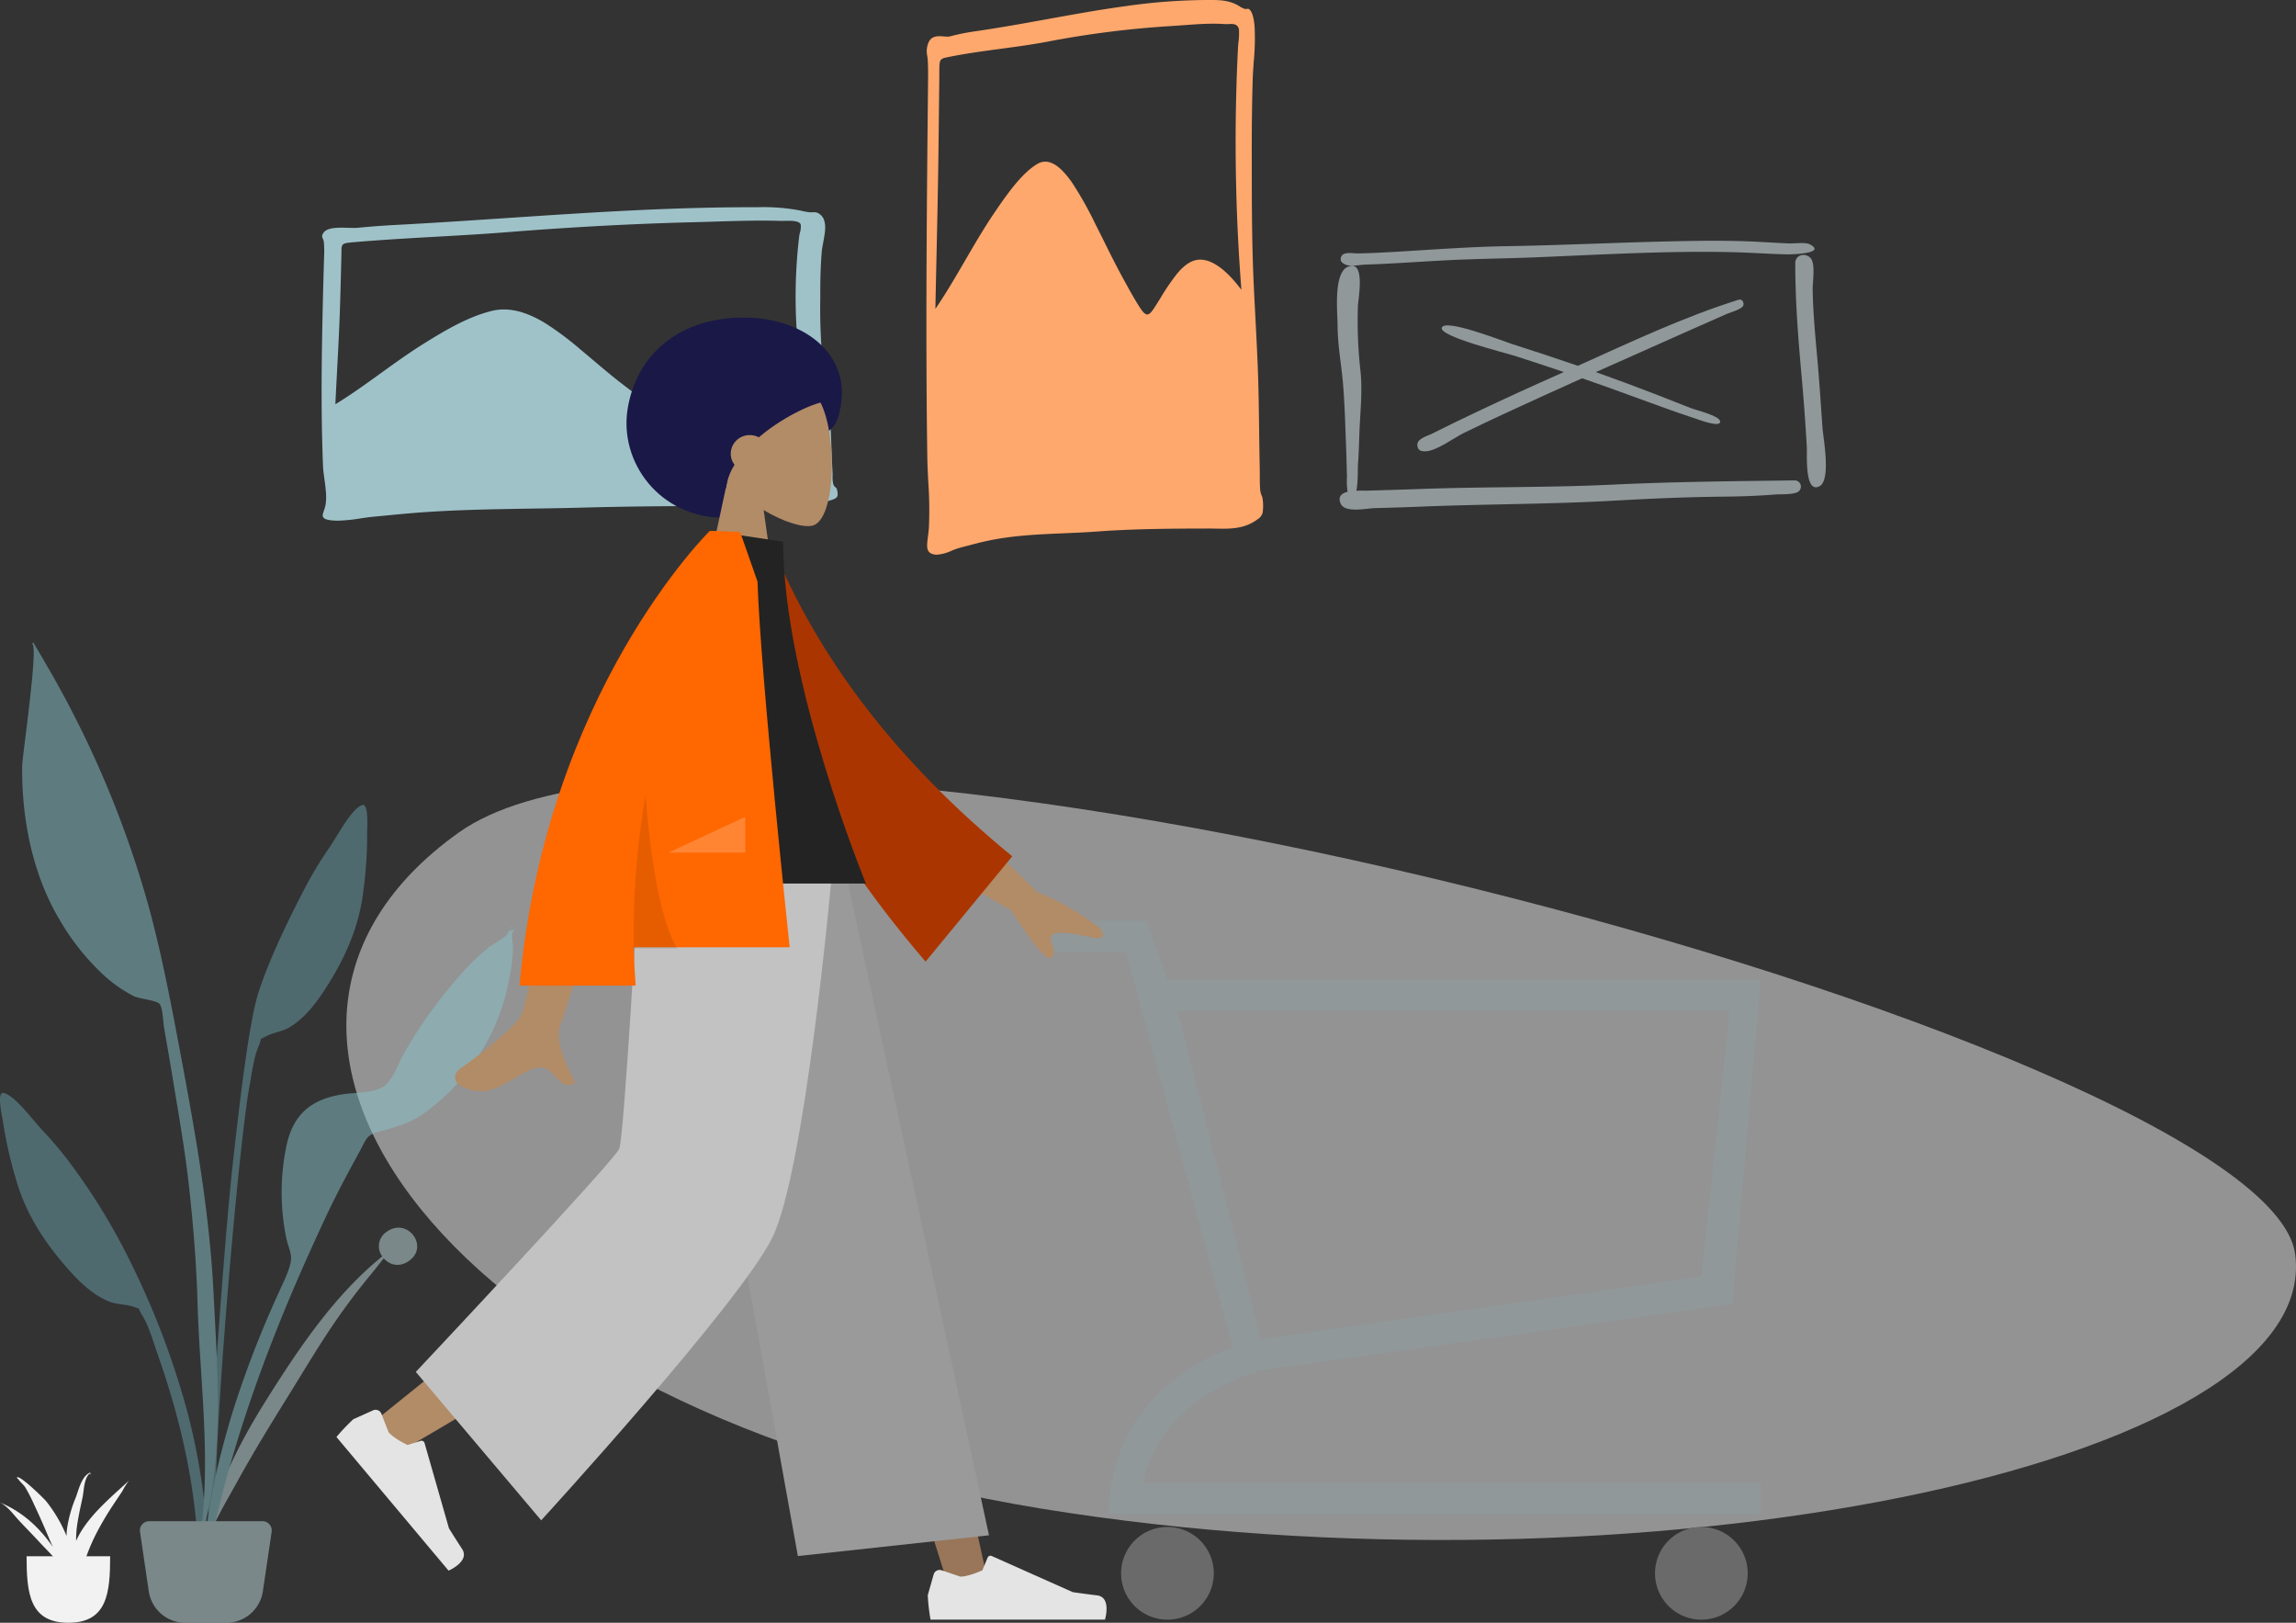 <svg xmlns="http://www.w3.org/2000/svg" width="742.435" height="524.674" viewBox="0 0 742.435 524.674">
  <rect x="0" y="0" width="742.435" height="524.674" fill="#333333" stroke="none"/>
  <g id="empty-cart-illustration" transform="translate(4739 -4045.327)">
    <g id="Paintings" transform="translate(0 35.025)">
      <path id="Fill_67" data-name="Fill 67" d="M5.163,101.346h0a18,18,0,0,1-2.074-.112c-1.436-.168-2.251-.477-2.564-.974-.341-.542-.091-1.27.226-2.193a13.206,13.206,0,0,0,.483-1.651C1.73,94,1.317,90.951.918,88,.7,86.425.5,84.935.449,83.6-.293,65.257.027,46.873.386,31.082c.086-3.8.194-7.668.3-11.406q.035-1.245.069-2.491c.009-.309.019-.623.03-.942a35.307,35.307,0,0,0-.06-4.95,3.785,3.785,0,0,0-.33-1.127C.134,9.558-.053,9.12.723,8.107c1.013-1.321,3.635-1.49,5.807-1.49.69,0,1.384.019,2.094.04l.145,0c.625.019,1.215.036,1.742.036.46,0,.828-.014,1.124-.042,4.228-.408,8.151-.7,11.993-.906C35.712,5.114,47.979,4.295,59.842,3.5,85.63,1.782,112.3,0,138.65,0h2.341a63.134,63.134,0,0,1,13.942,1.1,22.187,22.187,0,0,0,2.9.532,3.731,3.731,0,0,0,.391.019c.18,0,.355-.01.525-.02h.009c.165-.009.335-.019.5-.019a2.627,2.627,0,0,1,1.049.19,3.965,3.965,0,0,1,2.322,2.954c.475,1.777.019,4.216-.423,6.575-.219,1.169-.425,2.272-.5,3.227-.324,4.028-.476,8.409-.463,13.393q0,.781,0,1.562a181.222,181.222,0,0,0,1,22.65c.24,1.868.508,3.757.767,5.583.7,4.941,1.424,10.046,1.664,15.166.082,1.728.145,3.487.206,5.187v.013c.087,2.42.177,4.923.322,7.387.025.424.023.861.022,1.324a10.876,10.876,0,0,0,.209,2.691,2.006,2.006,0,0,0,.729,1.041,1.2,1.2,0,0,1,.436.552c.3,1.226.406,2.042.026,2.59-.35.505-1.073.781-2.463,1.173-5.412,1.526-11.5,1.736-17.279,1.736-1.174,0-2.327-.009-3.442-.017l-.332,0c-1.027-.007-2-.014-2.975-.014h-.158c-19.825.011-37.692.059-55.606.548-5.441.149-10.986.235-16.349.318-12.752.2-25.938.4-38.828,1.465-3.029.25-6.1.55-9.08.839-1.166.114-2.367.231-3.549.343-1.287.122-2.639.321-4.07.532A51.825,51.825,0,0,1,5.163,101.346ZM58.924,33.053c4.073,0,8.432,1.439,13.327,4.4a97.488,97.488,0,0,1,11.54,8.632l.565.469c1.307,1.084,2.62,2.194,3.89,3.267,2.877,2.432,5.852,4.946,8.9,7.283l.6.459.1.079c2.577,1.98,5.243,4.027,8.009,5.812a6.846,6.846,0,0,0,3.6,1.411c1.361,0,2.63-.8,4.587-2.1.679-.451,1.357-.909,2.014-1.353a74.938,74.938,0,0,1,8.324-5.111,25.594,25.594,0,0,1,9.4-2.768c.641-.053,1.3-.08,1.972-.08,4.207,0,11.157,1.091,20.375,6.289a166.865,166.865,0,0,1-2.39-43.186c.166-2.475.439-4.963.71-7.282.026-.224.1-.575.194-.981a6.321,6.321,0,0,0,.27-2.776c-.509-1-2.355-1.132-3.906-1.132-.415,0-.82.009-1.267.021l-.067,0c-.388.01-.752.019-1.081.019-.145,0-.273,0-.391-.005-1.9-.059-3.866-.088-6-.088-4.838,0-9.759.153-14.517.3-2.163.067-4.4.137-6.59.191-19.575.482-40.067,1.568-60.908,3.23-7.747.618-15.633,1.062-23.259,1.492-8.9.5-18.1,1.021-27.136,1.818-3.36.3-3.362.58-3.384,3.3,0,.319-.005.68-.014,1.076-.02.915-.044,1.844-.067,2.743v.007l-.014.547c-.12,4.712-.252,9.738-.422,14.812C5.668,40.162,5.329,46.573,5,52.772c-.19,3.586-.386,7.292-.555,10.938,5.079-3.108,9.992-6.652,14.743-10.081,4.578-3.3,9.313-6.719,14.2-9.746,7.04-4.363,13.985-8.436,21.555-10.342A16.329,16.329,0,0,1,58.924,33.053Z" transform="translate(-4634.999 4077.302)" fill="#9fc2c9"/>
      <path id="Fill_67-2" data-name="Fill 67" d="M3.368,179.346h0a4.474,4.474,0,0,1-1.353-.2c-2.148-.681-1.914-2.534-1.526-5.6.11-.868.234-1.853.315-2.921A129.281,129.281,0,0,0,.6,155.736c-.139-2.794-.271-5.432-.306-7.787C-.19,115.544.018,82.981.251,55c.058-6.828.129-13.768.2-20.479L.491,30.41c.006-.543.012-1.1.019-1.656.036-2.983.074-6.068-.039-8.769a16.179,16.179,0,0,0-.216-2,6.973,6.973,0,0,1,.216-3.642c.66-2.337,2.37-2.636,3.785-2.636.451,0,.9.034,1.369.071l.075.006c.412.033.8.065,1.149.065a2.985,2.985,0,0,0,.74-.075,69.225,69.225,0,0,1,7.824-1.6C23.3,9.05,31.305,7.6,39.046,6.2c8.415-1.523,17.113-3.1,25.677-4.26A191.484,191.484,0,0,1,90.459,0l.759,0,.768,0c3.131,0,6.183.148,9.1,1.94a7.033,7.033,0,0,0,1.892.941.918.918,0,0,0,.257.034,2.193,2.193,0,0,0,.341-.035,2.222,2.222,0,0,1,.334-.034.871.871,0,0,1,.686.338c.989,1.109,1.32,3.265,1.514,5.227a78.4,78.4,0,0,1-.275,11.635c-.143,2.066-.277,4.018-.327,5.709-.212,7.149-.311,14.9-.3,23.7q0,1.355,0,2.711c.01,13.2.02,26.855.649,40.137.157,3.3.331,6.637.5,9.86.457,8.745.93,17.788,1.087,26.857.053,3.069.095,6.188.135,9.2v.009c.057,4.282.116,8.71.209,13.06.016.752.016,1.528.015,2.35,0,1.622,0,3.3.137,4.755a5.572,5.572,0,0,0,.475,1.842,3.093,3.093,0,0,1,.284.976,15.322,15.322,0,0,1,.017,4.584,3.592,3.592,0,0,1-1.607,2.075c-3.531,2.7-7.505,3.073-11.274,3.073-.766,0-1.519-.015-2.247-.03l-.135,0c-.7-.014-1.352-.027-2.01-.027h-.114c-12.935.019-24.594.106-36.278.971-3.549.263-7.165.415-10.662.563-8.321.35-16.925.713-25.337,2.593-1.985.444-4,.977-5.949,1.492l-.015,0c-.746.2-1.517.4-2.275.6a22.825,22.825,0,0,0-2.656.942A13.741,13.741,0,0,1,3.368,179.346ZM38.444,52.272c2.657,0,5.5,2.235,8.694,6.831a116.841,116.841,0,0,1,7.528,13.4l.37.731c.853,1.684,1.712,3.413,2.543,5.085,1.876,3.774,3.815,7.675,5.8,11.3l.445.813.009.016c1.683,3.077,3.423,6.259,5.229,9.033,1,1.536,1.7,2.191,2.349,2.192.888,0,1.715-1.237,2.992-3.255.439-.694.881-1.406,1.309-2.094l.006-.01a70.531,70.531,0,0,1,5.43-7.937c2.1-2.495,4.109-3.9,6.13-4.3a6.685,6.685,0,0,1,1.287-.124c4.974,0,9.974,5.311,13.293,9.767a612.035,612.035,0,0,1-1.56-67.071c.108-3.836.286-7.7.464-11.309.017-.351.068-.9.127-1.535a22.854,22.854,0,0,0,.175-4.3c-.332-1.559-1.536-1.758-2.548-1.758-.272,0-.536.015-.828.032l-.062,0c-.246.014-.478.028-.688.028-.094,0-.177,0-.253-.008-1.242-.092-2.523-.137-3.918-.137-3.162,0-6.378.238-9.488.468-1.405.1-2.856.211-4.28.3A311.833,311.833,0,0,0,39.26,13.452c-5.056.96-10.2,1.65-15.179,2.318-5.805.779-11.808,1.584-17.7,2.822-2.192.461-2.193.9-2.207,5.119,0,.5,0,1.058-.009,1.672-.012,1.366-.027,2.748-.041,4.084L4.112,30.5c-.091,8.569-.173,15.76-.275,23-.139,9.815-.361,19.781-.575,29.418-.123,5.555-.251,11.3-.362,16.958,3.315-4.828,6.521-10.335,9.622-15.66,2.986-5.129,6.074-10.432,9.26-15.132,4.592-6.775,9.124-13.1,14.063-16.061A5.018,5.018,0,0,1,38.444,52.272Z" transform="translate(-4439.436 4010.302)" fill="#ffa86d"/>
      <g id="Image_x" data-name="Image x" transform="translate(63 -134)">
        <path id="Image_Border" data-name="Image Border" d="M1.172,84.938c-.935-2.255.364-3.293,2.264-3.765a25.085,25.085,0,0,1-.2-5c-.1-2.875-.139-5.751-.249-8.625C2.723,60.7,2.548,53.812,2.02,46.979,1.516,40.448.242,34.115.205,27.535.181,23.084-1.056,11.808,2.841,8.785c6.7-3.909,4.05,9.882,3.939,12.269a142.377,142.377,0,0,0,.842,21.195c.662,6.544-.1,13.059-.354,19.6C7.133,65.327,7.06,68.8,6.8,72.266c-.081,1.082.044,5.956-.523,8.552.862-.037,1.7-.029,2.4-.022.486,0,.906.01,1.224,0,5.426-.164,10.853-.308,16.278-.512,20.87-.785,41.752-.429,62.618-1.421,19.736-.938,39.545-1.137,59.3-1.379a2,2,0,0,1,1.391,3.358c-1.085,1.364-6.115,1.065-7.683,1.192-5.563.446-11.115.648-16.695.7-11.75.112-23.456.616-35.186,1.284-20.843,1.188-41.717,1.09-62.571,1.939-5.062.205-10.124.359-15.188.492-1.355.036-3.822.467-6.1.467C3.852,86.917,1.824,86.51,1.172,84.938Zm150.76-18.324q-.659-11.4-1.678-22.8c-1.111-12.26-2.063-24.231-2.054-36.54,0-2.921,3.507-3.509,5.062-1.522,1.486,1.9.529,7.655.566,9.93.12,7.493.828,14.944,1.5,22.4.668,7.4,1.14,14.8,1.656,22.209.239,3.424,2.87,17.092-.955,19.087a2.546,2.546,0,0,1-1.168.33C151.3,79.714,152.056,68.766,151.932,66.614ZM2.994,7.8C1.743,7.288.732,6.574,1.419,5.058,1.985,3.812,4,3.922,5.523,4.033c.473.034.9.067,1.222.062,4.924-.1,9.837-.372,14.752-.673,11.16-.683,22.3-1.481,33.478-1.672C76.286,1.386,97.567.212,118.886.014c6.314-.059,12.594.052,18.9.414,2.8.16,5.592.315,8.39.434.515.022,1.241-.018,2.037-.057,1.7-.083,3.724-.167,4.691.345,5.566,2.945-5.773,3.268-7.152,3.245-5.785-.1-11.559-.548-17.343-.689-21.274-.523-42.709.772-63.964,1.643C54.219,5.769,44,5.828,33.778,6.4c-5.587.314-11.171.672-16.758.967-2.576.136-5.153.267-7.733.332-1.1.028-2.974.35-4.517.35A4.927,4.927,0,0,1,2.994,7.8Z" transform="translate(-4369.681 4222.144)" fill="#90989a"/>
        <path id="Image_X-2" data-name="Image X" d="M2.424,49.072C1.065,49.041.149,48.75.007,47.1-.174,45,3.219,44.132,4.59,43.446q7.05-3.525,14.172-6.9c9.419-4.493,18.927-8.807,28.469-13.034l.165-.073q-7.938-2.686-15.917-5.25c-3.039-.978-24.35-6.237-23.573-9.06.873-3.164,19.747,4.3,22.65,5.222q10.72,3.416,21.364,7.068C68.935,13.77,86.13,5.626,103.876.064c1.118-.349,1.824.8,1.57,1.769-.339,1.294-4.32,2.342-5.425,2.835-4.37,1.952-8.763,3.856-13.135,5.809-9.521,4.255-19.061,8.47-28.581,12.727l-.56.251q10.041,3.569,19.977,7.425c3.546,1.37,7.073,2.784,10.611,4.173,1.772.7,9.141,2.443,9.565,4.212.6,2.5-7.257-.571-8.507-.97-3.53-1.129-7.016-2.391-10.5-3.648-7.8-2.81-15.567-5.709-23.4-8.434l-2.2-.762q-12.469,5.6-24.876,11.332-6.65,3.081-13.241,6.284c-3.233,1.566-9.06,6.007-12.659,6.007Z" transform="translate(-4343.703 4241.156)" fill="#90989a"/>
      </g>
    </g>
    <g id="Scene_Plants" data-name="Scene/Plants" transform="translate(-4739 4253.047)">
      <g id="Background_Shape_2" data-name="Background Shape 2" transform="translate(112 43.953)" opacity="0.505">
        <path id="Background_Shape" data-name="Background Shape" d="M630.16,153.8c9.19,68.74-213.675,113.577-405.5,82.286S-55.166,82.6,36.37,17.489,620.97,85.055,630.16,153.8Z" transform="translate(0 0)" fill="#f2f2f2"/>
      </g>
      <g id="Plant_Left" data-name="Plant Left" opacity="0.5">
        <path id="Leaf" d="M38.932,13.994C41.44,10.417,46.095,1.334,49.625.056c2.274-.823,1.611,7.692,1.639,9.316a136.1,136.1,0,0,1-1.257,18.752C48.646,39.357,44.2,49.362,38.1,58.923c-3.14,4.92-6.823,9.9-11.924,12.969-2.348,1.414-5.173,1.65-7.492,2.868-2.7,1.418-1.23.272-2.447,3.086C14.542,81.753,14,86.794,13.22,90.963,9.629,110.1.936,211.269,2.443,230.736c.134,1.725-2.272,2.138-2.392.032C-.587,219.6,4.937,142.254,7.724,116.96s5.607-47.64,8.435-56.391c3.431-10.617,9.627-23.384,14.784-33.285A117.73,117.73,0,0,1,38.932,13.994Z" transform="translate(67.45 52.527)" fill="#69a1ac"/>
        <path id="Leaf-2" data-name="Leaf" d="M59.937,1.36c6.527-4.792,13.592,4.252,7.686,9.045-3.265,2.649-6.679,1.707-8.6-.5-1.248,1.521-2.415,3.111-3.537,4.454-3.418,4.092-6.649,8.282-9.737,12.57C39.334,35.835,33.838,45.245,28.09,54.484c-5.672,9.118-11.3,18.283-16.439,27.632C7.3,90.037,1.491,99.355,0,108.039,2.262,89.622,10.847,71.921,21.069,55.685,31.209,39.583,42.845,22,58.544,9.29A5.56,5.56,0,0,1,59.937,1.36Z" transform="translate(65.062 189.217)" fill="#c1dee2"/>
        <path id="Leaf-3" data-name="Leaf" d="M1.142.018C4.795.733,10.763,9,13.774,12.144A117.916,117.916,0,0,1,23.658,24.05,201.38,201.38,0,0,1,41.147,52.575a265.137,265.137,0,0,1,19.458,50.64,208.9,208.9,0,0,1,5.9,33.216c.211,2.1,2.416,18.317-.762,18.754-2.858.394-1.975-12.312-2.113-14.04-1.558-19.5-6.227-38.469-12.72-56.847-1.414-4-2.728-8.907-4.99-12.51-1.629-2.595-.012-1.69-2.874-2.672-2.458-.844-5.258-.638-7.776-1.67-5.468-2.242-9.846-6.6-13.684-10.974-7.458-8.51-13.369-17.716-16.449-28.62A137.8,137.8,0,0,1,.99,9.492C.764,7.881-1.211-.442,1.142.018Z" transform="translate(0 145.643)" fill="#69a1ac"/>
        <path id="Leaf-4" data-name="Leaf" d="M8.393,8.187A331,331,0,0,1,40.758,84.805c4.423,16.085,7.516,32.59,10.59,48.976,4.759,25.372,9.26,50.741,10.54,76.563,1.288,25.972,3.835,55.927-4.669,80.942,4.248-25.4.2-52.43-.512-77.985-.342-12.2-1.334-24.28-2.635-36.408-1.262-11.765-3.325-23.474-5.245-35.146q-1.4-8.527-2.918-17.034c-.3-1.693-.425-6.715-1.5-7.871s-6.594-1.638-8.325-2.492a44.7,44.7,0,0,1-9.666-6.745A77.211,77.211,0,0,1,12.2,89.817C3.361,75.068-.172,57.07.006,39.989.041,36.672,5.374.961,3.232.469Q3.426.243,3.6,0,6.031,4.073,8.393,8.187Z" transform="translate(7.163)" fill="#89c5cc"/>
        <path id="Leaf-5" data-name="Leaf" d="M98.4,2.32c.212-.306,1.594-2.436.9-2.3,1.417-.277-1.948,2.349,1.581.737-1.676,1.583-.709,3.639-.686,5.769A51.663,51.663,0,0,1,99,16.8a70.447,70.447,0,0,1-4.788,15.527A69.577,69.577,0,0,1,71.34,60.389c-4.828,3.347-9.559,4.487-15.065,6.028-3.478.974-3.754,2.773-5.6,6.147-3.843,7.029-7.618,14.033-11.008,21.3-4.047,8.677-7.976,17.363-11.682,26.192C15.5,149.8,5.339,180.608,0,212.5-.128,193.7,4.219,174.351,9.7,156.44a334.561,334.561,0,0,1,14.74-38.081c1.344-3.017,3.381-6.9,3.951-10.228.4-2.334-.822-4.578-1.382-7.036a73.625,73.625,0,0,1-.11-29.921c2.112-10.612,8.218-15.538,18.548-17.041,3.778-.55,8.58-.348,12.044-1.959,3.774-1.754,5.331-7.52,7.477-11.221A152.607,152.607,0,0,1,85.449,13.1a66.426,66.426,0,0,1,7-6.443C94.019,5.4,97.329,3.862,98.4,2.32Z" transform="translate(65.659 91.922)" fill="#89c5cc"/>
        <path id="Base" d="M.823,3.42A2.984,2.984,0,0,1,3.776,0h36.66a2.984,2.984,0,0,1,2.953,3.42L40.554,22.633a11.938,11.938,0,0,1-11.81,10.2H15.467a11.938,11.938,0,0,1-11.81-10.2Z" transform="translate(44.449 284.124)" fill="#c1dee2"/>
      </g>
      <g id="Maceta" transform="translate(0 268.439)">
        <path id="Base-2" data-name="Base" d="M0,0C0,11.871.937,21.494,13.51,21.494S27.021,11.871,27.021,0" transform="translate(8.597 27.021)" fill="#f2f2f2"/>
        <path id="Fill_27" data-name="Fill 27" d="M25.848,19.614a24.852,24.852,0,0,0-1.235,2.435,33.315,33.315,0,0,1,.338-5.146c.439-2.972,1.108-5.928,1.738-8.88C27.141,5.9,27.113,2.092,28.83.4c.471-.365.584.351.584.662.006.066,0-1.27-.458-1.037-2.716,1.4-3.6,5.814-4.466,8.022A42.5,42.5,0,0,0,21.7,17.921a22.114,22.114,0,0,0-.188,2.54c-.092-.226-.179-.454-.275-.679A45.849,45.849,0,0,0,14.913,9.209C14.263,8.395,6.1.362,5.458,1.592a.848.848,0,0,0,.4.445c.012.013.012.006.005-.014.48.775,1.843,1.971,2.268,2.65a51.276,51.276,0,0,1,2.744,5.3c1.784,3.758,3.438,7.554,5.042,11.358.374.886.763,1.767,1.16,2.645C12.98,18.07,7.518,12.709,0,9.64c2.568,1.306,4.251,3.764,5.986,5.646,2.092,2.27,4.294,4.479,6.39,6.746,2.472,2.675,5.38,5.492,7.757,8.451A89.135,89.135,0,0,1,26.055,45.24c-.566-1.756-.044-4.182-.141-6.025a40.707,40.707,0,0,0-.483-4.374,8.98,8.98,0,0,1,.654,1.92c-.1-1.023-.223-2.039-.351-3.049.329-.946.652-1.829.87-2.557a65.688,65.688,0,0,1,4.262-10.973,97.954,97.954,0,0,1,5.7-9.735c.978-1.475,1.969-2.945,2.955-4.418A23.27,23.27,0,0,1,41.674,2.6C35.871,7.9,29.53,13.248,25.848,19.614" transform="translate(0)" fill="#f2f2f2"/>
      </g>
    </g>
    <g id="PL_x5F_Cart_1_" transform="translate(-4442.978 4299.881)">
      <path id="Path_1" data-name="Path 1" d="M293.406,278.419a14.987,14.987,0,1,1-14.987-14.987A14.992,14.992,0,0,1,293.406,278.419Z" transform="translate(-24.287 -24.287)" fill="#6a6a6a"/>
      <path id="Path_2" data-name="Path 2" d="M99.369,278.419a14.987,14.987,0,1,1-14.987-14.987A14.992,14.992,0,0,1,99.369,278.419Z" transform="translate(-2.897 -24.287)" fill="#6a6a6a"/>
      <path id="Path_3" data-name="Path 3" d="M81.425,62.3,74.771,43.119H43.119V53.31h25l34.469,127.867C83.164,187.951,66.678,203.9,63.441,225a71.948,71.948,0,0,0-1.139,9.951H273.315V224.938H73.872C76.69,206,97.132,190.109,118.293,187.471s145.851-20.5,145.851-20.5L273.315,62.3Zm172.707,95.915L113.257,178.18l-1.619.36L84.842,72.254H263.3Z" fill="#90989a"/>
    </g>
    <g id="A_Human_Standing" data-name="A Human/Standing" transform="translate(-4631.426 4135)">
      <g id="Head_Front" data-name="Head/Front" transform="translate(65.426)">
        <path id="Hair_Back" data-name="Hair Back" d="M31.419,64.707C42.848,64.707,47,51.024,53.5,43.515c4.646-5.372,12.574-3.77,14.921-11.292C74.321,13.311,58.525,0,37.919,0S3.419,11.674.419,29.224,10.813,64.707,31.419,64.707Z" transform="translate(29.581 13)" fill="#191847"/>
        <g id="Head" transform="translate(54 31)">
          <path id="Head-2" data-name="Head" d="M0,73,8.262,34.49C3.655,29.081.536,22.452,1.057,15.026c1.5-21.4,31.292-16.692,37.086-5.891s5.107,38.2-2.382,40.129c-2.987.77-9.349-1.116-15.825-5.019L24,73Z" fill="#b28b67"/>
        </g>
        <path id="Hair" d="M13.1,43.5h0c-1.327,0-3.467-1.278-5.583-3.333a26.158,26.158,0,0,1-5.857-8.695A20.819,20.819,0,0,1,.336,19.638c.874-4.694,3.445-9.157,7.642-13.266a22.546,22.546,0,0,1,7.415-4.924A20.673,20.673,0,0,1,23.075,0c7.134,0,13.092,3.343,16.008,5.337,4.1,2.8,7.107,6.275,7.309,8.443a1.545,1.545,0,0,1-1.447,1.787c-4.844.909-14.1,5.47-21.2,11.529a6.293,6.293,0,0,0-2.933-.723,6.087,6.087,0,0,0-6.157,6,5.85,5.85,0,0,0,1.234,3.6A19.223,19.223,0,0,0,13.1,43.5Z" transform="translate(48.639 24.628)" fill="#191847"/>
      </g>
      <g id="Bottom_Standing_Baggy_Pants" data-name="Bottom/Standing/Baggy Pants" transform="translate(0 195)">
        <path id="Leg" d="M0,0,49.082,124.227,82,229.25H95L44.674,0Z" transform="translate(117.426)" fill="#997659"/>
        <path id="Leg-2" data-name="Leg" d="M93.441,0c-.523,43.654-8.145,102.427-9.363,105.149S0,174.358,0,174.358l8.953,9.581s97.768-57.005,102.292-64.608S130.5,41.763,142.324,0Z" transform="translate(14.102)" fill="#b28b67"/>
        <g id="Left_Shoe" data-name="Left Shoe" transform="translate(30.642 152.78) rotate(50)">
          <path id="shoe" d="M4.474,5.033A2,2,0,0,0,1.908,6.381L0,13.106A64.242,64.242,0,0,0,.9,21H57.3s2.2-7.268-2.538-7.848-7.87-1.047-7.87-1.047L20.68.419a1,1,0,0,0-1.332.532L17.663,5.039s-4.385,2.046-7.127,2.046Z" transform="translate(1 19)" fill="#e4e4e4"/>
        </g>
        <g id="Right_Shoe" data-name="Right Shoe" transform="translate(191.426 199)">
          <path id="shoe-2" data-name="shoe" d="M4.474,5.033A2,2,0,0,0,1.908,6.381L0,13.106A64.242,64.242,0,0,0,.9,21H57.3s2.2-7.268-2.538-7.848-7.87-1.047-7.87-1.047L20.68.419a1,1,0,0,0-1.332.532L17.663,5.039s-4.385,2.046-7.127,2.046Z" transform="translate(1 19)" fill="#e4e4e4"/>
        </g>
        <path id="Pant" d="M39.356,218.433l61.8-6.708L55.356,0H0Z" transform="translate(111.07 0)" fill="#9a9a9a"/>
        <path id="Pant-2" data-name="Pant" d="M0,158.9l40.54,47.985s64.05-69.954,74.683-91.29S134.339,0,134.339,0H72.018s-4.634,82.926-6.248,86.785S0,158.9,0,158.9Z" transform="translate(26.886)" fill="#c2c2c2"/>
      </g>
      <g id="Body_Long_Sleeve_1" data-name="Body/Long Sleeve 1" transform="translate(39.589 82)">
        <path id="Skin" d="M1.227,89.872c-1.116-.688-2.338-3.28.615-5.3C9.2,79.522,19.8,70.692,21.236,67.785,24.166,61.841,34.145,3.9,34.145,3.9l20.9.083s-19.354,62.481-20.9,66.3c-2.314,5.735,2.583,14.468,4.676,19.162-3.3,1.477-4.834-.409-6.512-2.294-1.789-2.01-3.745-4.019-8.184-1.954-5.68,2.643-10.377,6.838-15.975,6.838A12.989,12.989,0,0,1,1.227,89.872Zm178.7-56.225L150.473,16.28,159.881,0,188.21,27.635a85.858,85.858,0,0,1,20.26,11.646c1.184,1.428,2.473,4.164-3.1,2.94s-11.485-2.262-12.532-.451,2.038,4.587.1,6.959a.732.732,0,0,1-.593.283Q189.684,49.013,179.93,33.647Z" transform="translate(0 89.123)" fill="#b28b67"/>
        <path id="Coat_Back" data-name="Coat Back" d="M0,2.231,8.485,0Q35.593,53.627,95,94.194l-24.957,36.37C29.32,90.685,2.652,48.2,0,2.231Z" transform="matrix(0.996, 0.087, -0.087, 0.996, 93.727, 3.109)" fill="#ab3500"/>
        <path id="Shirt" d="M0,114H77S50.241,48.938,50.241,3.461L27.014,0C8.76,29.358,3.6,65.5,0,114Z" transform="translate(55.837 0)" fill="#232323"/>
        <path id="Coat_Front" data-name="Coat Front" d="M0,147C8.421,52,61.5,0,61.5,0l.018.016L61.531,0h1.517c2.722.094,8.29.338,8.29.338l5.612,16.04c.891,29.333,10.4,118.229,10.4,118.229H36.95q.129,6.113.581,12.394Z" transform="translate(20.837)" fill="#ff6700"/>
        <path id="Shade" d="M14.277,52.767H.235a255.488,255.488,0,0,1,3.8-49.5A268.911,268.911,0,0,0,7.422,30.954c1.829,9.909,4.135,17.247,6.854,21.811Z" transform="translate(57.56 82.233)" fill="rgba(0,0,0,0.1)"/>
        <path id="Light" d="M0,11.571,24.889,0V11.571Z" transform="translate(68.948 92.429)" fill="rgba(255,255,255,0.2)"/>
      </g>
    </g>
  </g>
</svg>
